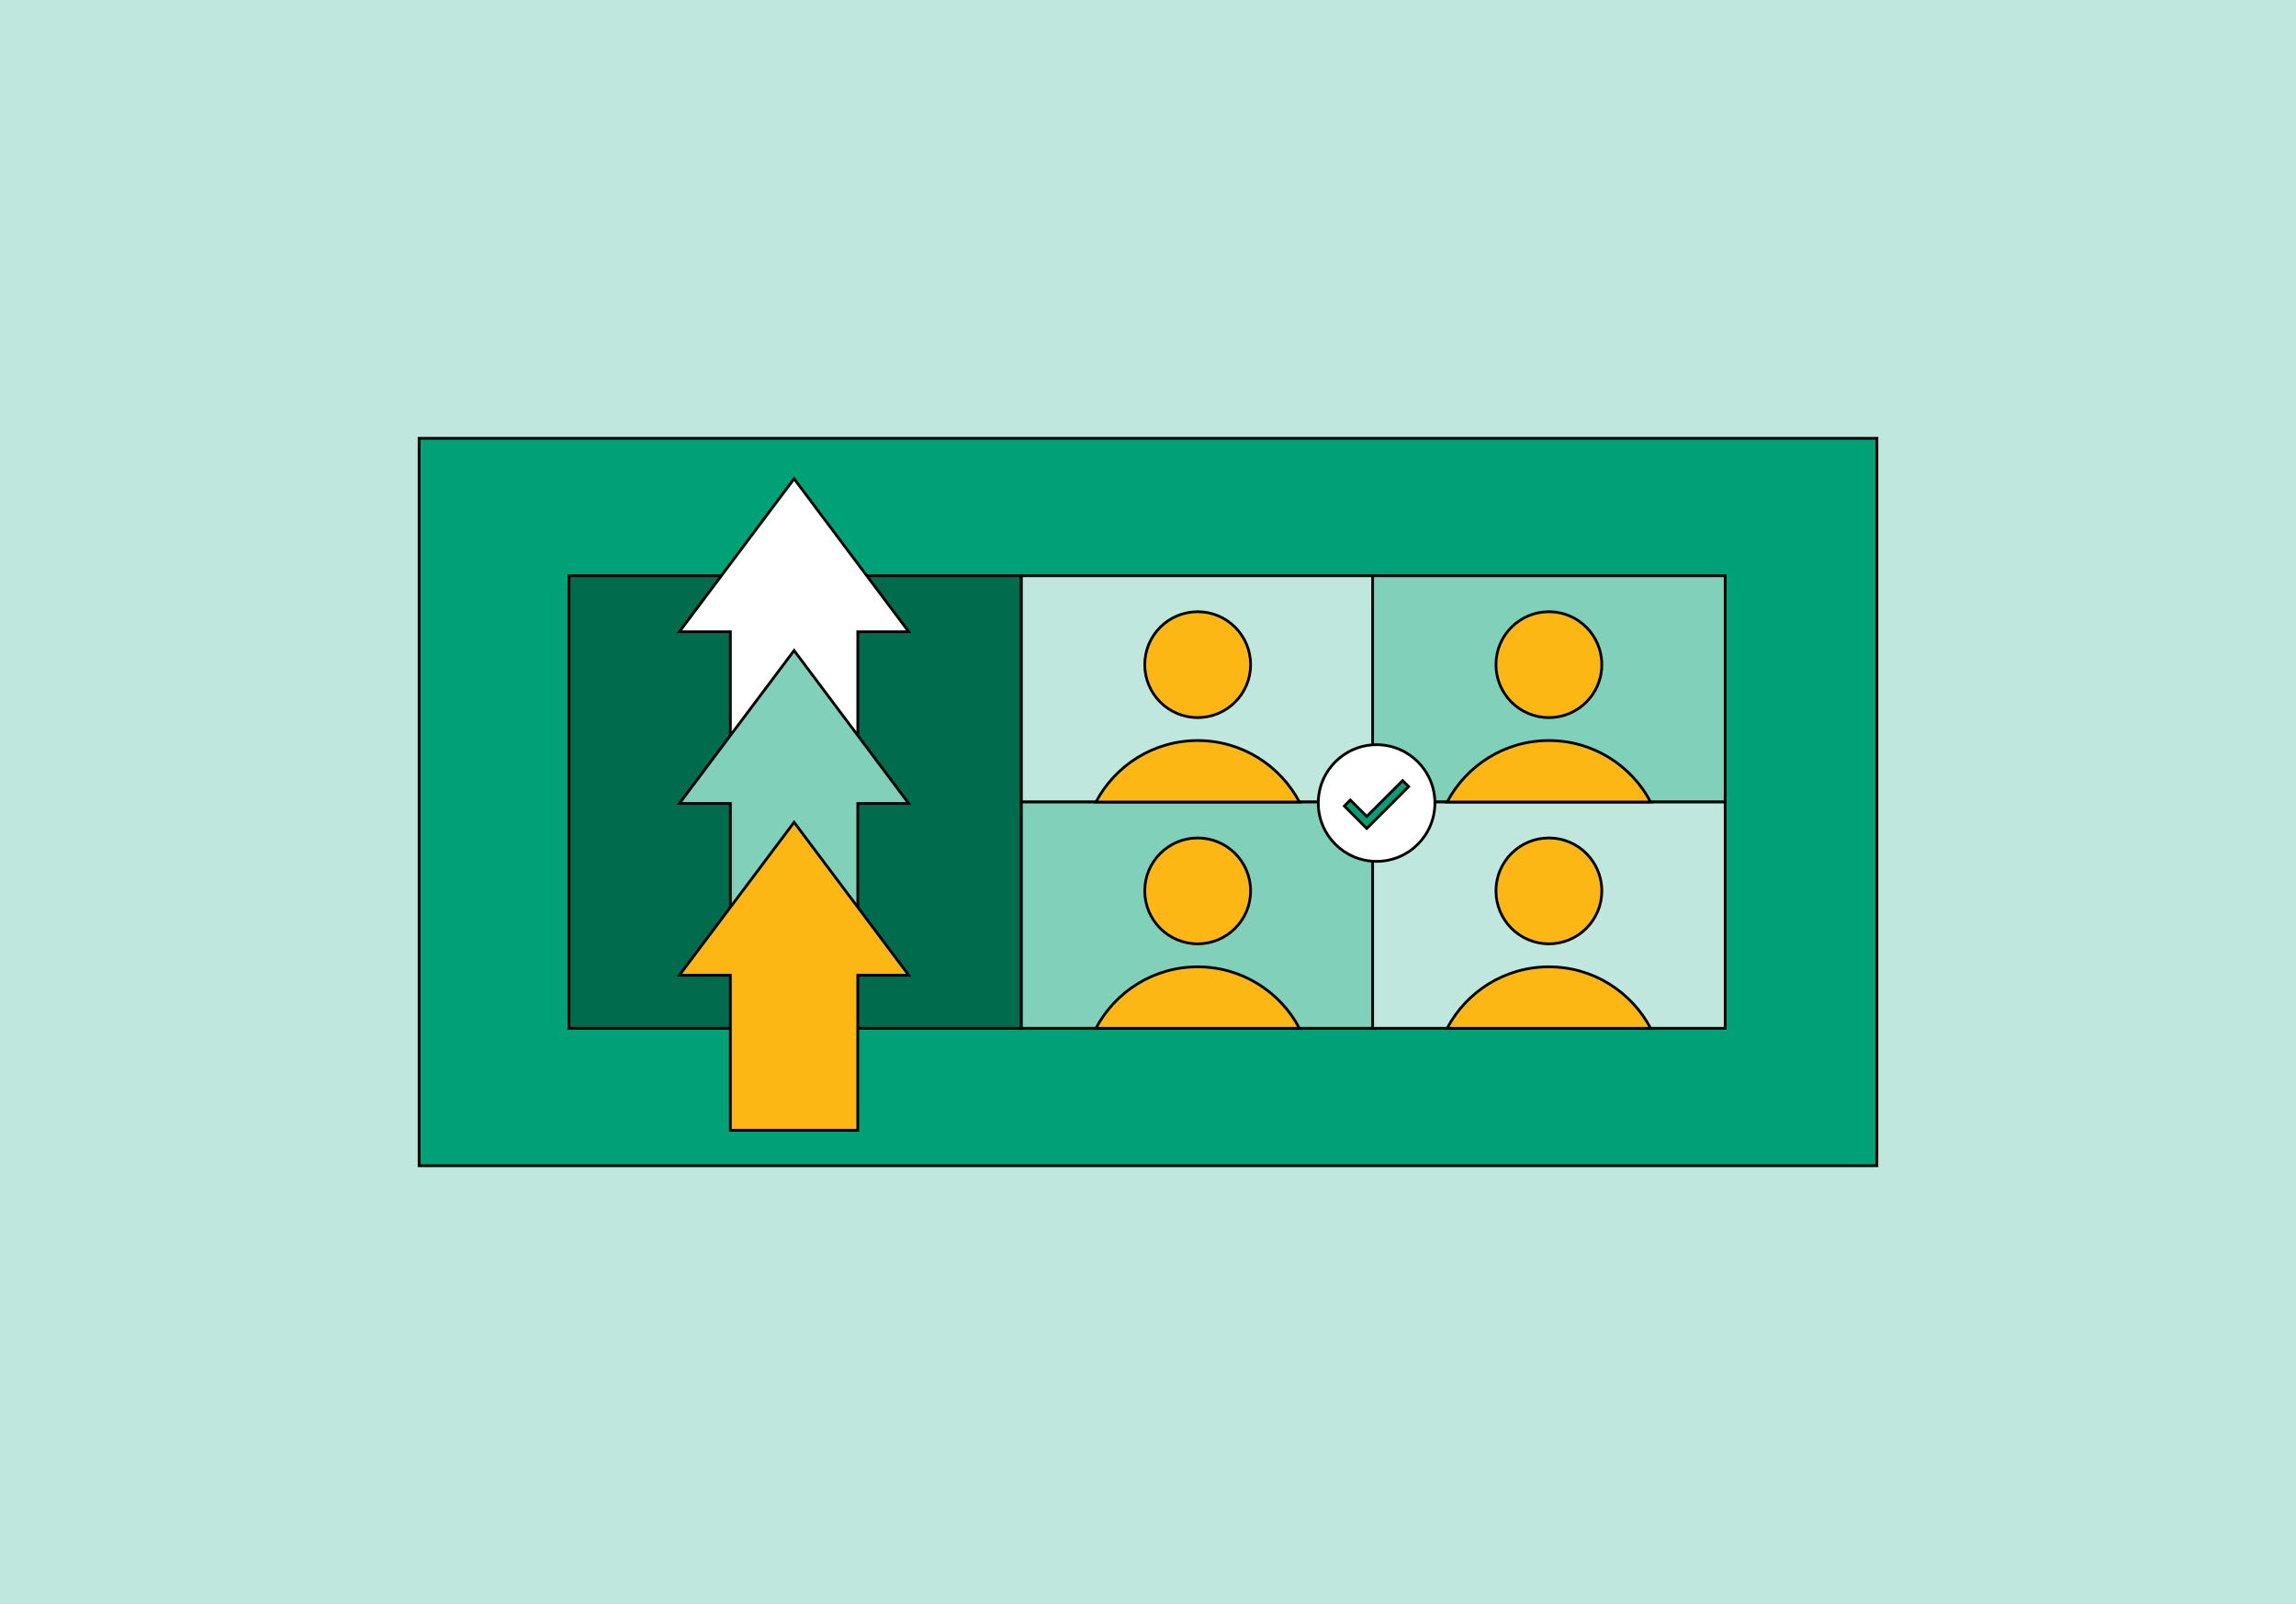 <?xml version="1.0" encoding="UTF-8"?>
<svg xmlns="http://www.w3.org/2000/svg" id="Layer_1" viewBox="0 0 630 440">
  <defs>
    <style>.cls-1{fill:#fff;}.cls-1,.cls-2,.cls-3,.cls-4,.cls-5,.cls-6{stroke:#000;stroke-miterlimit:10;stroke-width:.75px;}.cls-2{fill:#fdb714;}.cls-7,.cls-3{fill:#bfe7dd;}.cls-4{fill:#80d0ba;}.cls-5{fill:#006b4d;}.cls-6{fill:#00a176;}</style>
  </defs>
  <rect class="cls-7" x="-5" y="-5.21" width="640" height="450"></rect>
  <g>
    <rect class="cls-6" x="115" y="120.23" width="400" height="199.54"></rect>
    <rect class="cls-5" x="156.13" y="157.93" width="124.14" height="124.14"></rect>
    <g>
      <rect class="cls-3" x="280.26" y="157.93" width="96.73" height="62.07"></rect>
      <rect class="cls-4" x="376.64" y="157.93" width="96.73" height="62.07"></rect>
      <rect class="cls-4" x="280.26" y="220" width="96.73" height="62.07"></rect>
      <rect class="cls-3" x="376.64" y="220" width="96.73" height="62.07"></rect>
      <g>
        <circle class="cls-2" cx="328.63" cy="182.32" r="14.52"></circle>
        <path class="cls-2" d="m356.55,220c-5.29-10.02-15.8-16.86-27.92-16.86-12.12,0-22.63,6.84-27.92,16.86h55.84Z"></path>
      </g>
      <g>
        <circle class="cls-2" cx="328.63" cy="244.38" r="14.52"></circle>
        <path class="cls-2" d="m356.55,282.07c-5.29-10.02-15.8-16.86-27.92-16.86-12.12,0-22.63,6.84-27.92,16.86h55.84Z"></path>
      </g>
      <g>
        <circle class="cls-2" cx="425" cy="182.32" r="14.52"></circle>
        <path class="cls-2" d="m452.92,220c-5.29-10.02-15.8-16.86-27.92-16.86-12.12,0-22.63,6.84-27.92,16.86h55.84Z"></path>
      </g>
      <g>
        <circle class="cls-2" cx="425" cy="244.38" r="14.52"></circle>
        <path class="cls-2" d="m452.92,282.07c-5.29-10.02-15.8-16.86-27.92-16.86-12.12,0-22.63,6.84-27.92,16.86h55.84Z"></path>
      </g>
    </g>
    <g>
      <polygon class="cls-1" points="217.89 131.33 186.42 173.29 200.41 173.29 200.41 215.82 235.37 215.82 235.37 173.29 249.35 173.29 217.89 131.33"></polygon>
      <polygon class="cls-4" points="217.89 178.44 186.42 220.4 200.41 220.4 200.41 262.93 235.37 262.93 235.37 220.4 249.35 220.4 217.89 178.44"></polygon>
      <polygon class="cls-2" points="217.89 225.56 186.42 267.51 200.41 267.51 200.41 310.05 235.37 310.05 235.37 267.51 249.35 267.51 217.89 225.56"></polygon>
    </g>
    <g>
      <circle class="cls-1" cx="377.72" cy="220.28" r="16"></circle>
      <polygon class="cls-6" points="375.03 227.26 368.88 221.1 370.52 219.45 375.03 223.96 384.88 214.12 386.52 215.77 375.03 227.26"></polygon>
    </g>
  </g>
</svg>
